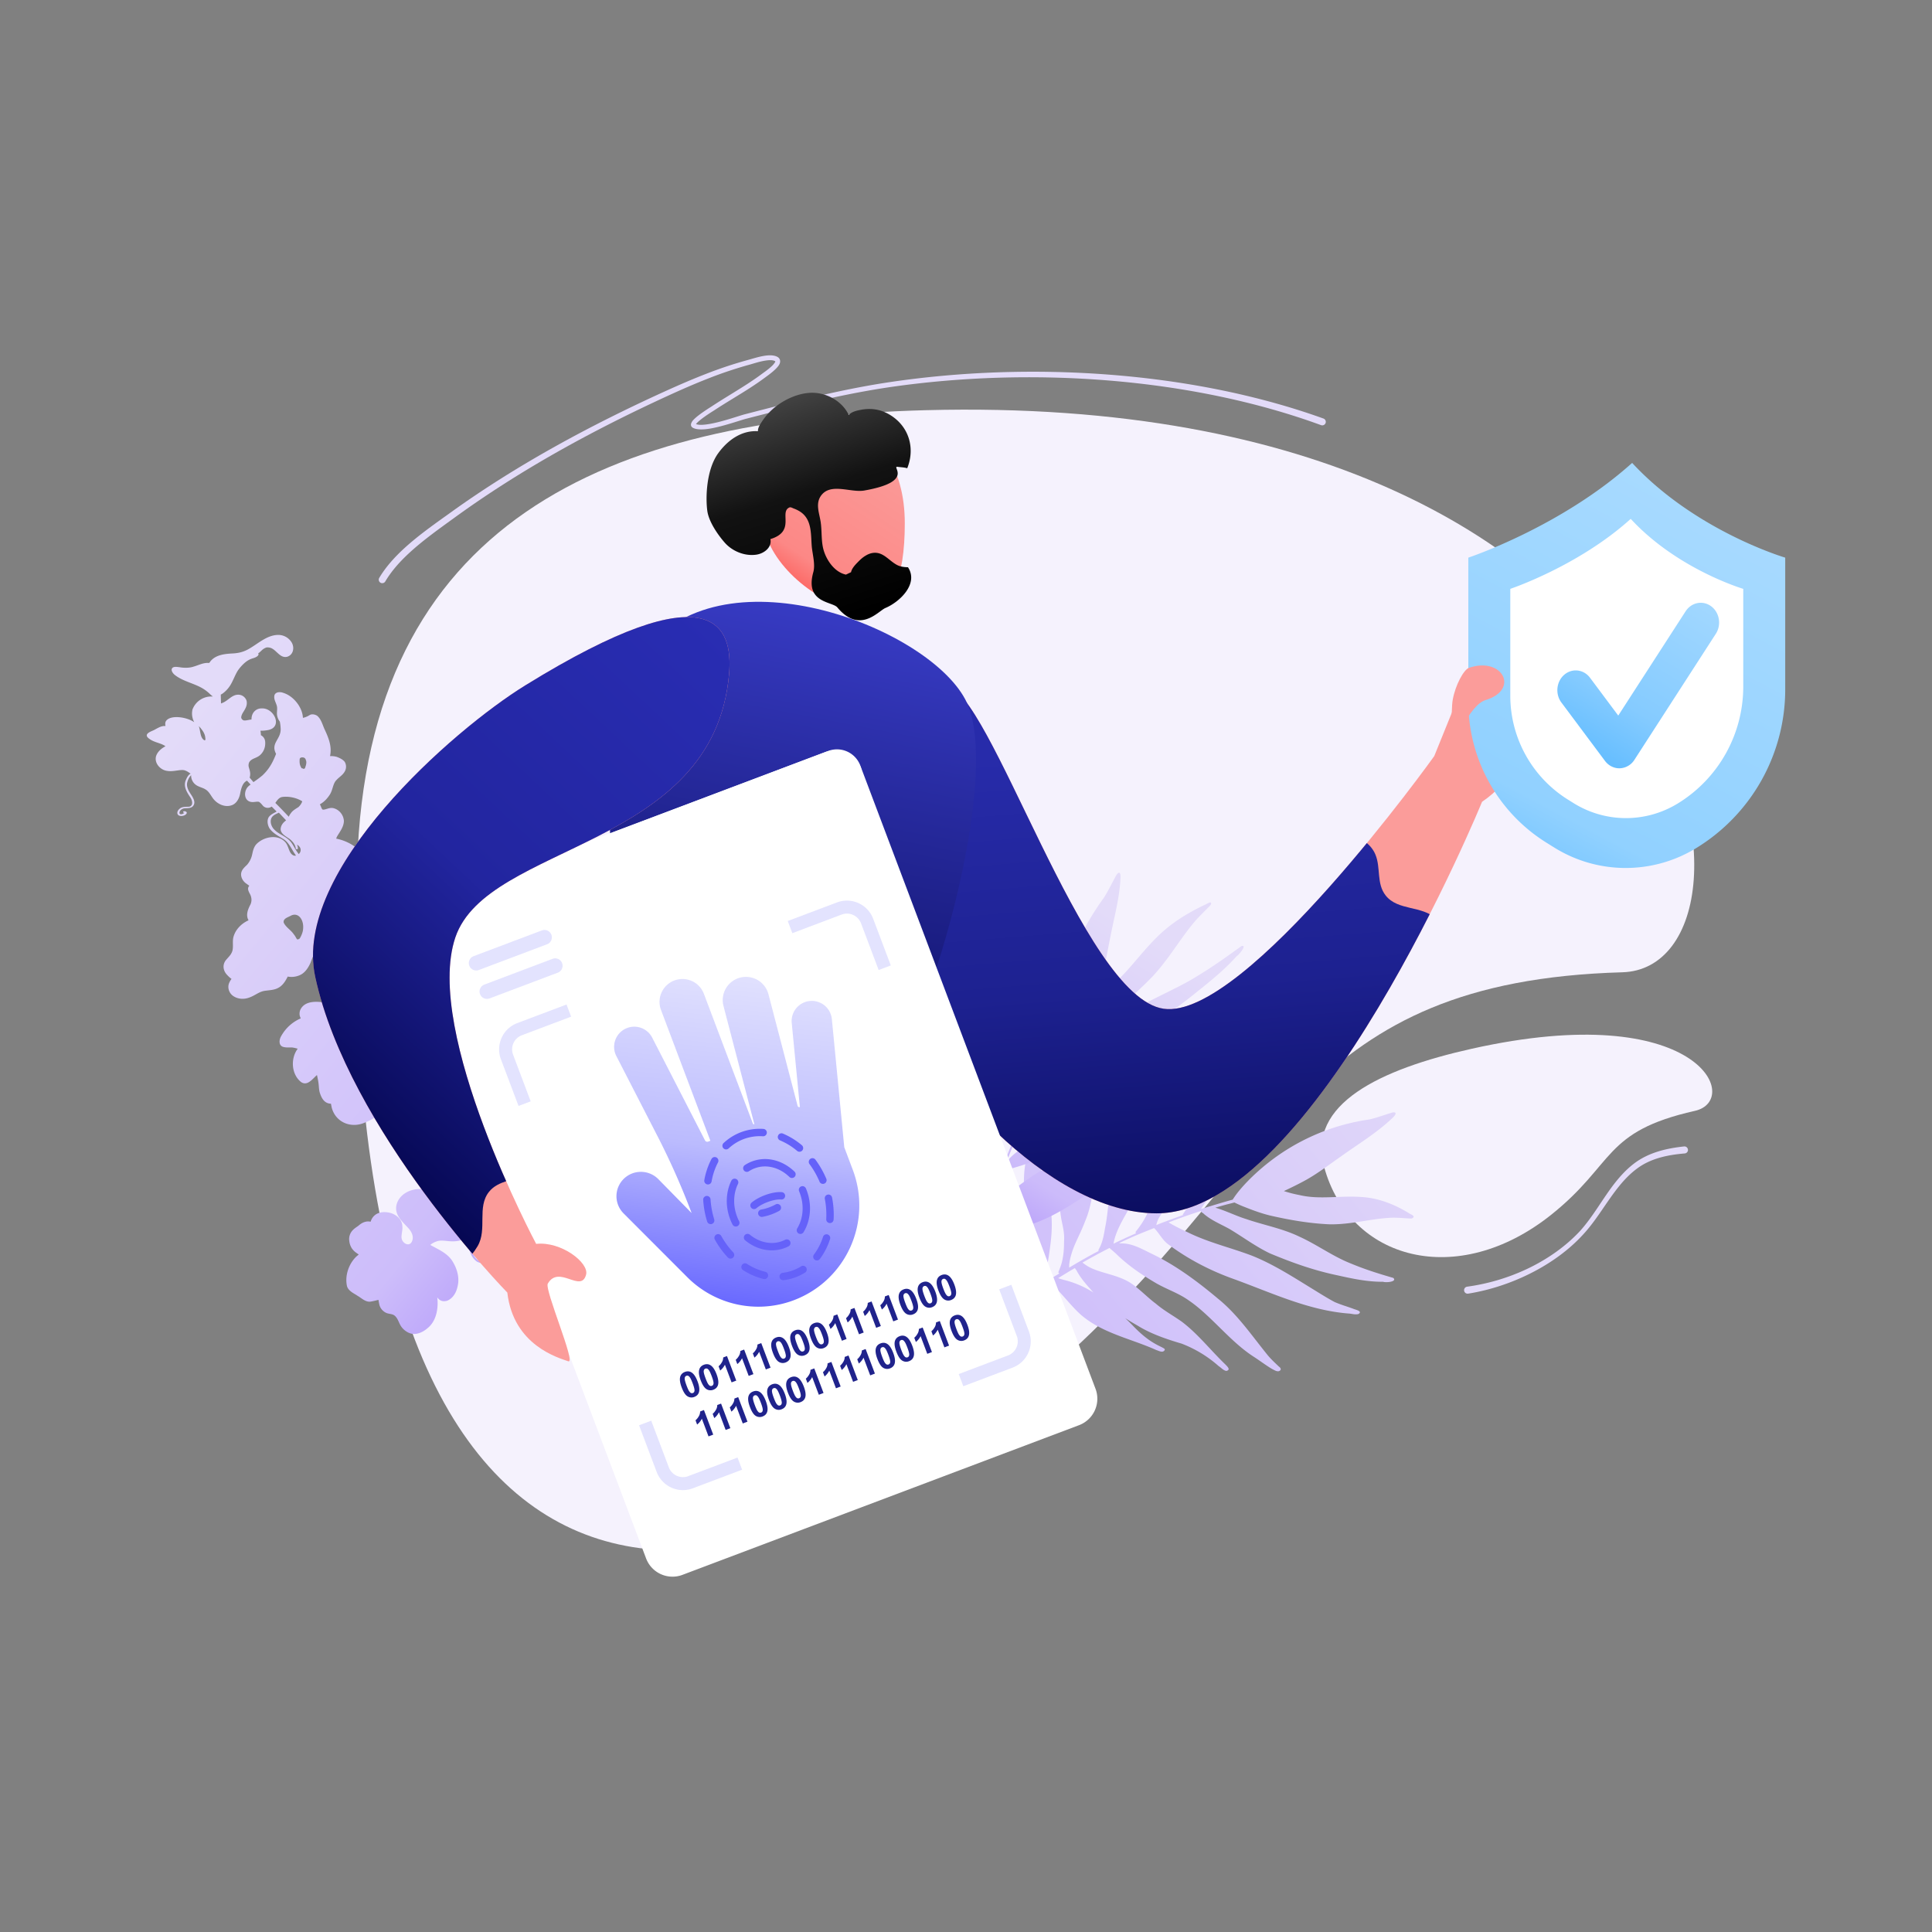 <svg xmlns="http://www.w3.org/2000/svg" xmlns:xlink="http://www.w3.org/1999/xlink" width="4000" height="4000"><rect width="100%" height="100%" fill="#808080" stroke="none"/><defs><linearGradient id="a" x1="-2393.127" x2="-2373.784" y1="8422.149" y2="8421.186" gradientTransform="matrix(-79.122 79.421 72.381 79.334 -795988.652 -476019.442)" gradientUnits="userSpaceOnUse"><stop offset="0" stop-color="#e3dbf9"/><stop offset=".54" stop-color="#ccbbfa"/><stop offset="1" stop-color="#7848fc"/></linearGradient><linearGradient id="b" x1="-2465.274" x2="-2445.932" y1="8439.742" y2="8439.742" gradientTransform="matrix(-27.697 44.927 44.928 27.697 -445094.072 -121065.468)" xlink:href="#a"/><linearGradient id="c" x1="-2346.001" x2="-2326.658" y1="8492.088" y2="8492.088" gradientTransform="scale(97.502 -97.502) rotate(-39.395 -13055.804 957.564)" gradientUnits="userSpaceOnUse"><stop offset="0" stop-color="#e3dbf9"/><stop offset=".56" stop-color="#cdbdfa"/><stop offset="1" stop-color="#7848fc"/></linearGradient><linearGradient id="e" x1="-2426.752" x2="-2407.409" y1="8510.352" y2="8510.352" gradientTransform="scale(58.288 -58.288) rotate(-85.304 -5827.453 2903.788)" gradientUnits="userSpaceOnUse"><stop offset="0" stop-color="#272baa"/><stop offset=".45" stop-color="#1d2190"/><stop offset="1" stop-color="#050751"/></linearGradient><linearGradient id="f" x1="-2436.362" x2="-2417.019" y1="8465.085" y2="8465.085" gradientTransform="scale(-65.887 65.887) rotate(78.98 3894.718 5703.26)" gradientUnits="userSpaceOnUse"><stop offset="0" stop-color="#3e42d3"/><stop offset="1" stop-color="#050751"/></linearGradient><linearGradient id="g" x1="-2476.029" x2="-2456.686" y1="8501.069" y2="8501.069" gradientTransform="scale(-41.292 41.292) rotate(83.964 3439.842 5629.596)" gradientUnits="userSpaceOnUse"><stop offset="0" stop-color="#e3e3fe"/><stop offset=".47" stop-color="#bbbbfe"/><stop offset="1" stop-color="#4f4fff"/></linearGradient><linearGradient id="i" x1="-2431.932" x2="-2412.589" y1="8398.342" y2="8398.342" gradientTransform="matrix(-46.549 49.469 49.47 46.548 -527246.389 -269401.807)" gradientUnits="userSpaceOnUse"><stop offset="0" stop-color="#292db3"/><stop offset=".56" stop-color="#22259f"/><stop offset="1" stop-color="#050751"/></linearGradient><linearGradient id="j" x1="-2453.45" x2="-2434.108" y1="8452.428" y2="8452.428" gradientTransform="matrix(-31.764 59.668 59.668 31.763 -578708.53 -121115.346)" gradientUnits="userSpaceOnUse"><stop offset="0" stop-color="#aadbff"/><stop offset=".6" stop-color="#91d1ff"/><stop offset=".81" stop-color="#5ab9ff"/><stop offset="1" stop-color="#22a1ff"/></linearGradient><linearGradient id="k" x1="-2550.974" x2="-2531.632" y1="8460.424" y2="8460.424" gradientTransform="scale(-38.062 38.062) rotate(58.698 6174.482 6431.36)" gradientUnits="userSpaceOnUse"><stop offset="0" stop-color="#aadbff"/><stop offset=".47" stop-color="#85cbff"/><stop offset="1" stop-color="#22a1ff"/></linearGradient><linearGradient id="l" x1="-2663.023" x2="-2643.68" y1="8448.501" y2="8448.45" gradientTransform="matrix(-12.975 19.6 -19.657 -12.937 133360.023 162413.645)" gradientUnits="userSpaceOnUse"><stop offset="0" stop-color="#fb9c9a"/><stop offset=".64" stop-color="#fc8886"/><stop offset=".84" stop-color="#fd5450"/><stop offset="1" stop-color="#ff1712"/></linearGradient><linearGradient id="m" x1="-2132.704" x2="-2113.362" y1="8212.066" y2="8212.066" gradientTransform="scale(-26.471 26.471) rotate(-72.464 -6670.57 2720.293)" gradientUnits="userSpaceOnUse"><stop offset="0"/><stop offset=".53" stop-color="#121212"/><stop offset="1" stop-color="#4d4d4d"/></linearGradient><clipPath id="d"><path fill="none" d="M1845.827 2039.923c73.036 182.393 323.731 472.182 548.961 472.143 325.341.018 673.609-851.974 673.609-851.974 131.5-89.543 51-213.873-8.418-318.117l-90.52 223.442s-391.625 547.728-560.42 523.056c-168.811-24.625-358.548-662.8-452.413-670.9s-183.816 439.912-110.799 622.35Z"/></clipPath><clipPath id="h"><path fill="none" d="M1087.476 1419.047c-150.108 92.7-482.711 383.794-434.78 603.842 69.284 317.9 397.663 653.228 397.663 653.228 12.6 109.953 106.52 135.216 126.224 142.288 17.021 6.089-49.622-148.42-42.434-160.8 23.142-39.776 68.7 20.417 79.259-18.476 6.69-24.553-51.536-69.548-103.311-63.808 0 0-233.914-437.865-167.377-634.463 66.588-196.6 534.66-181.887 566.75-545.116 8.577-97.071-29.841-218.862-421.994 23.305Z"/></clipPath></defs><path fill="#f5f2fd" fill-rule="evenodd" d="M1917.611 849.232c1627.57-42.569 1782.954 1154.061 1441.255 1163.784-660.329 18.785-703.78 381.539-1138.928 783.273-702.833 648.914-1529.9 685.959-1480.556-1005.7 20.742-709.984 517.827-924.089 1178.229-941.357Z"/><path fill="#f5f2fd" fill-rule="evenodd" d="M3047.127 2171.314c470.291-105.018 560.781 106.376 462.076 128.569-190.747 42.887-164.758 109.172-297.674 215.2-193.979 154.744-417.778 94.155-470.281-99.826-34.968-129.238 115.052-201.331 305.879-243.943Z"/><path fill="url(#a)" d="M2884.767 2645.807c-31.066-8.987-58.906-17.74-87.807-29.8-37.607-14.777-70.687-39.45-107.412-55.98-34.976-16.806-73.156-23.553-109.585-36.159-19.964-6.027-41.519-17.013-63.789-23.544 7.944-2.248 16.225-4.672 24.415-6.834 5.092-1.177 10.276-2.616 15.122-3.877a237.212 237.212 0 0 0 22.256 9.758c16.711 6.665 33.85 12.89 51.378 17.192 40.344 9.26 81.414 16.419 123.225 18.25 44.08.853 85.911-11.709 127.918-13.63 13.942-.466 28.233 1.246 41.32 1.661 2.241-.106 5.119-2.05 4.86-4.49-1.889-3.3-6.5-4.308-9.584-6.55-29.792-18.245-62.476-31.319-97.563-33.468-44-3.471-87.475 5.878-128.959-4.069a253.925 253.925 0 0 1-32.414-8.279c15.474-7.282 31.039-14.827 46.048-23.153 25.3-14.169 48.643-32.247 72.609-48.935 34.828-24.979 71.727-47.183 103.461-76.759 4.679-3.965 16.048-15.313 3.492-14.074-16.225 4.672-32.165 10.911-48.609 14.626a439.108 439.108 0 0 0-255.162 131.24c-9.593 10.2-18.785 20.831-26.436 32.585a8.557 8.557 0 0 0-1.309 2.192c-15.8 4.232-31.192 8.9-46.924 13.739-.583.092-.92.269-1.5.361-5.857 1.794-11.714 3.587-17.326 5.466 4.176-6.49 8.624-13.768 12.137-17.548 10.929-13.264 21.4-19.633 34.092-30.817 30.851-27.824 57.923-62.247 72.8-102.063 13.765-35.8 28.875-66.715 50.646-98.563 10.381-30.794-109 87.186-114.715 92.555-27.028 24.739-44.55 58.646-58.845 92.787-6.76 17.94-12.186 38.4-20.343 53.209-3.554 7.881-9.142 14.47-13.344 21.833a4.2 4.2 0 0 0 .129 1.22c-12.479 4.2-24.895 9.019-37.219 13.571-.337.177-.583.092-.92.269-5.7 2.142-11.4 4.283-16.951 6.772.272-.787.3-1.66.571-2.448a55.062 55.062 0 0 1 4.943-12.69c25.2-40.949 57.3-77.158 84.525-116.816 14.392-20.883 28.72-42.375 38.061-66.181 6.824-17.329 10.152-39.689 17.389-54.231 8.949-16.3 19.685-31.395 30.576-46.141 1.491-2.717 12.186-13.711 14.949-20.1 1.392-10.393-13.022.2-17.13 1.713-37.3 21.772-70.291 51.795-96.806 87-17.645 21.521-34.733 43.821-46.614 69.393-21.8 43.887-30.407 98.219-50.472 139.475a177.9 177.9 0 0 1-21.824 33.593c-1.8 2.022-1.271 3.675.206 4.186-15.876 6.85-31.35 14.132-46.915 21.677 3.964-24.2 18.643-49.1 32.286-72.587 16.08-27.352 30.126-56 43.927-84.724 9.144-20.053 17.642-40.625 22.109-62.3 5.822-33.547 6.577-66.79 14.315-97.91a206.693 206.693 0 0 1 9.926-29.482c1.544-4.462 4.747-8.938 3.648-13.726-1.087-2.434-4.431-1.533-6.3-.122-4.615 4.575-7.624 10.881-11.838 15.888-13.276 16.86-31 41-44.537 61-27.8 42.105-53.128 87.417-64.918 137.414-8.751 37.236-8.668 78.41-16.019 113.191-2.417 14.153-4.679 28.653-11.371 41.619-.181.525-.791 1.49-.7 1.227-.545 1.575-2.256 3.334-1.726 4.987a.917.917 0 0 0 .648.518c-20.8 10.73-41.137 22.5-61.317 34.622.261-3.143-.217-6.541.627-9.776.521-6.285 3.39-16.167 6.05-24.651 7.085-20.472 17.835-38.794 25.866-60.408 17.369-39.838 18.531-83.814 22.465-126.243 3.82-46.877-.005-93.167-.423-139.747a223.941 223.941 0 0 1 1.787-23.482l.272-.787a239.529 239.529 0 0 0 4.12-23.85c.6-3.32-3.341-4.682-5.635-2.831-3.37 1.773-2.919 6.043-3.762 9.278-1.26 6.03-1.937 11.968-2.614 17.9-5.1 23.509-12.994 48.7-20.65 71.618-14.465 37.022-34.346 72.169-43.733 111.242-8.283 32.7-5.838 67.045-.853 99.63 3.218 16.983 7.151 29.513 5.95 47.318-.008 16.75-1.194 31.328-5.115 45.842-1.843 6.122-4.087 11.811-6.422 17.762a2.366 2.366 0 0 0 .349 2.178 2.687 2.687 0 0 0 1.969.682 2189.81 2189.81 0 0 0-42.408 26.176 94.292 94.292 0 0 0 7.846-15.507c9.353-21.45 12.215-44.853 15.232-67.909 3.941-28.907 4.746-58.313-.864-86.7-4.173-23.78-12.364-46.306-17.794-69.64a389.945 389.945 0 0 1-8.925-83.322 36.487 36.487 0 0 1 .469-4.54c.87-4.108 1.649-7.952 2.182-11.882-6.2-5.968-8.9 1.034-10.009 12.994-5.572 28.049-16.006 60.588-18.806 90.184-3.131 43.295 1.848 87.045 11.118 128.753 5 23.774 16.536 45.4 16.927 68.164.252 13.607-3.381 24.105-7.7 38.186-.389 1.923-2.282 4.207-.767 6.2l.492.171a3.749 3.749 0 0 0-.3 1.66c-64.015 41.623-125.3 88.893-179.538 144.479-6.69 7.383-13.716 14.944-20 22.76-1.336 3.065 2.356 4.342 4.714 3.1 8.011-7.221 14.352-16.782 22.208-24.35 61.24-62.275 130.7-114.062 205.292-159.96 23.779 19.691 41.634 46.149 64.557 66.719 44.514 38.622 104.124 49.552 156.3 73.193 5.26 1.526 13.64 6.777 17.414-.146a2.4 2.4 0 0 0-.75-2.611c-3.329-2.327-6.93-3.867-10.44-5.67-20.752-10.12-36.113-23.077-52.845-40.035q-8.8-9.217-17.872-17.647c8.536 5.6 17.5 10.758 26.463 15.917 27.668 17.216 62.063 28.531 90.331 36.844a250.481 250.481 0 0 1 76.773 46.553c5.207 3.271 10 9.338 16.114 9.985 9.693-2.524 1.365-9.52-2.248-13.416-30.215-28.971-56.306-62.688-89.45-87.971-19.235-13.71-37.435-23.241-54.647-38.014-18.651-13.8-34.528-31.64-54.216-44.037-25.324-15.229-55.162-18.208-79.853-29.691-7.111-3.342-12.383-7.224-17.654-11.106 18.559-10.623 36.937-20.721 55.963-30.3l13.327 11.665c24.231 23.961 52.338 43.093 81.418 60.21 22.642 13.419 47.775 21.235 69.2 36.584 46.875 31.8 85.228 85.04 135.083 116.988 12.6 8.182 24.6 17.329 37.382 24.986 5.233 2.4 12.6 8.181 17.672 2.294 2.036-4.291-3.443-6.775-5.606-9.287-7.252-6.918-14.751-13.922-21.148-21.719-32.852-40.464-62.527-84.532-103.08-117.081-42.934-36.018-88.1-69.575-138.528-93.493-18.628-9.091-37.449-20.013-58.737-20.62a52.636 52.636 0 0 1-7.282-.463c17.924-8.785 36.405-16.791 55.287-24.364 5.793-2.4 11.495-4.545 17.288-6.949 10.71 10.466 17.389 25.415 30.056 34.207 42.082 31.315 88.7 55.09 137.594 72.3 76.834 28.059 152.355 63.892 234.979 70.442 6.789.293 13.836 3.025 20.614.962 9.552-6.1-7.355-9.011-11.112-10.9-13.939-5.118-23.811-7.653-38.216-13.813-15.83-8.417-30.959-18.061-46.424-27.528-40.453-24.873-80.788-50.881-124.859-68.483-46.066-17.411-90.867-27.331-134.56-49.21-13.083-6-25.739-12.434-38.123-19.659 22.226-8.473 44.27-16.421 66.87-23.588.75 2.61 5.09 4.406 6.851 6.485 15.762 13.39 35.181 20.991 52.953 30.962 27.849 16.691 54.116 36.361 83.457 50.336 45.768 19.071 90.137 35.013 139.485 45.33 30.964 6.895 62.511 13.7 94.606 13.342 5.322 2.144 29.669.283 21.212-7.934Zm-659.384-20.4c.156.348.4.433.557.781s4.454 6.243 2.939 4.25c7.69 14.416 18.256 26.89 29.005 38.839 1.916 2.426 3.923 4.59 5.931 6.755a202.8 202.8 0 0 0-60.73-26.012c-4.767-1.356-8.55-2.372-12.242-3.65 11.328-7.247 22.811-14.148 34.54-20.963Z"/><path fill="url(#b)" d="M2570.212 1958.784c-30.352 22.157-58.078 41.709-89.1 60.718-39.673 25.13-83.347 42.172-123.668 65.8-39.2 22.044-73.273 51.139-110.419 76.223-19.7 14.129-44.326 27.442-66.151 43.287 4.345-7.637 8.812-15.634 13.407-23.44 2.984-4.782 5.839-9.754 8.572-14.366 8.294-4.494 16.331-9.368 24.24-14.432 17.7-11.125 35.4-22.8 51.95-35.634 37.6-29.819 74.18-61.159 107.315-95.431 34.122-36.6 56.452-77.131 86.914-113.2 10.24-11.895 22.382-23.137 32.633-33.933 1.623-1.926 2.348-5.182.318-6.024-3.916.154-8.178 3.585-12.2 5.2-36.344 17.073-71 38.814-99.264 67.308-36.03 35.4-62.024 75.914-101.011 106.391-8.767 7.581-20.43 16.286-30.844 23.595 6.279-16.137 12.43-32.464 17.571-48.663 8.564-27.364 12.7-54.784 18.364-82.122 7.676-40.045 19.011-80.623 20.88-120.066.574-5.645.678-20.1-7.928-9.034-8.811 15.634-16.228 31.709-25.926 47.112-61.928 85.256-97.2 181.841-95.15 270.928.381 12.469 1.392 24.79 4.417 36.3a5.357 5.357 0 0 0 .653 2.049c-8.817 15.084-17 30.019-25.313 45.314-.374.529-.5.888-.87 1.417-3.1 5.691-6.2 11.381-9.051 16.9-1.708-6.317-3.8-13.2-3.974-17.791-1.67-14.92 1.5-26.465 2.728-41.96 2.516-37.943-2.8-75.579-21.428-105.33-16.453-27.071-28.22-53.155-35.626-85.229-15.265-22.063-17.248 129.234-17.554 136.357-1.931 33.4 10.249 62.8 25.057 89.6 8.352 13.451 19.61 26.876 24.548 40.142 3.225 6.4 3.935 13.943 6.278 20.661.508.211.636.4 1.015.421-6.318 12.29-12.129 24.791-18.068 37.1-.123.359-.374.529-.5.888-2.722 5.711-5.443 11.423-7.785 17.154-.385-.57-1.021-.971-1.406-1.541a32.487 32.487 0 0 1-5.786-9.649c-11.646-38.894-14.485-81.521-23.616-121.56-4.766-21.129-10.04-42.468-20.841-60.628-7.845-13.24-22.126-25.73-27.561-38.108-5.457-14.575-8.649-30.126-11.463-45.657-.909-2.429-1.05-16.168-3.756-21.257-6.756-5.675-9.744 11.006-11.724 15.11-11.965 40.727-14.453 81.419-8.129 118.925 2.776 24.134 6.561 48.139 16.76 69.2 16.432 37.322 50.741 68.105 66.514 102.828a113.721 113.721 0 0 1 8.679 32.875c.15 2.388 1.8 2.66 3.3 1.643-6.909 16.286-13.188 32.423-19.339 48.75-15.179-13.82-22.746-36.931-30.045-58.563-8.348-25.351-19.211-49.556-30.326-73.591-8.129-16.368-17.14-32.417-30.038-45.564-20.8-19.434-45.214-34.487-62.732-54.475a121.3 121.3 0 0 1-14.623-21.113c-2.181-3.23-3.113-7.858-7.548-9.013-2.655-.144-4.518 3.051-4.875 5.228-.066 5.855 2.389 11.114 2.953 16.82 2.591 18.448 7.274 43.783 12.029 63.812 10.537 41.58 25.363 82.476 53.993 114.051 21.345 23.491 52.361 41.281 72.925 62.532 8.8 8.166 17.985 16.352 22.65 27.589.257.38.519 1.31.39 1.12.771 1.14.793 3.338 2.439 3.61a1.35 1.35 0 0 0 .881-.318c-7.734 22.1-14.33 44.261-20.547 66.443-2.164-1.582-5.082-2.655-6.873-4.766-4.329-3.164-9.579-9.856-13.936-15.767-10.009-14.822-15.617-31.785-25.765-47.9-16.755-31.847-48.932-51.9-77.84-73.6-32.339-23.537-70.043-40.407-105.377-60.261a144.14 144.14 0 0 1-16.3-11.684l-.385-.57a145.88 145.88 0 0 0-14.8-13.8c-2.042-1.941-6.058.771-6.409 3.5-1.227 3.595 2.327 5.069 4.117 7.18a119.489 119.489 0 0 0 11.476 9.958c13.8 14.477 26.739 32.021 38.154 48.384 16.844 28.19 28.166 60.109 50.408 84.93 18.288 21.128 45.968 33.977 74.25 43.93 15.212 4.668 27.618 6.8 40.091 15.535 12.585 7.272 22.644 14.59 30.577 24.174a133.96 133.96 0 0 1 8.474 13.091 1.917 1.917 0 0 0 1.9.652 4.317 4.317 0 0 0 2.008-1.356 2117.437 2117.437 0 0 0-12.534 46.921 56.866 56.866 0 0 0-5.7-13.307c-9.022-17.148-24.441-29.7-39.481-42.23-18.739-15.844-40.233-29.274-65.837-36.885-21.047-6.814-44.2-9.716-65.868-15.282a292.928 292.928 0 0 1-69.416-28.657 23.1 23.1 0 0 1-3.058-2.362 98.559 98.559 0 0 0-7.274-6.985c-9.2 2.615-5.984 7.915 2.166 14.031 16.853 16.84 33.39 39.7 53.511 54.891 30.169 21.406 66.841 36.206 105.236 46.523 21.672 6.116 46.69 5.823 64.1 15.37 10.42 5.69 15.553 13.291 22.856 23.024 1.149 1.16 1.429 3.739 4.078 3.332l.5-.338a2.286 2.286 0 0 0 1.021.97c-17.333 71.743-28.346 143.645-27.758 213.246.47 8.813.817 17.986 1.917 26.65 1.289 2.45 5.054-.093 5.912-2.609.657-9.851-1.715-19.316-1.437-29.187-.3-78.373 13.529-159.093 35.681-241.56 32.864-11.4 66.315-14.9 99.191-25.2 62.845-20.581 116.339-65.834 173.744-99.341 5.142-3.749 15.456-8.5 13.118-14.668a2.177 2.177 0 0 0-2.533-.5c-4.278 1.783-8.171 4.135-12.193 6.3-23.37 13.015-44.778 20.278-70.235 26.955q-13.612 3.382-26.841 7.334c10.693-4.73 21.38-10.01 32.066-15.29 33.958-15.737 68.589-39.676 96.309-59.778a395.168 395.168 0 0 1 93.31-44.2c6.414-2.948 14.614-4.335 19.745-9.183 5.466-9.224-6.119-5.275-11.792-3.934-44.729 12.774-89.894 20.031-134.075 36.863-24.916 10.185-45.905 21.315-70.085 29.342-24.542 9.656-50.011 15.234-74.285 26.369-30.683 14.633-55.586 38.366-82.973 54.093a158.9 158.9 0 0 1-21.758 9.99c6.111-20.174 12.478-39.968 19.727-60.08l18.892-6.117c36.418-9.929 72.149-25.2 107.1-42.168 27.286-13.169 52.251-30.857 80.062-42.167 59.509-25.521 128.665-34.593 190.55-62.548 15.724-7.021 31.71-13.113 47.176-20.514 5.779-3.348 15.724-7.021 15.149-13.826-1.68-3.569-7.709-.051-11.24.673-10.709 3.082-21.67 6.333-32.391 8.316-55.372 10-111.04 15.774-166.311 35.667-59.688 20.385-119.219 43.709-175.5 75.629-20.983 11.68-43.489 22.727-60.115 40.318a81.664 81.664 0 0 1-5.878 5.906c7.009-18.843 15.028-37.815 23.677-56.936 2.593-5.9 5.314-11.613 7.907-17.514 16-4.443 32.314-3.56 48.545-10.37 55.5-21.71 108.788-50.5 158.863-84.036 79.453-52.27 163.754-100.066 231.436-166.52 5.376-5.567 12.783-10.292 16.38-16.871 2.671-10.657-12.36 2.26-16.633 4.591-14.435 9.471-23.838 16.652-39.411 26.061-18.351 9.625-37.092 18.13-55.956 26.995-49.424 23.138-99.613 45.685-146.32 75.012-48.079 31.083-89.564 64.354-139.2 91.509-14.446 8.371-28.9 16.194-43.734 23.446 10.511-22.316 21.28-44.251 33.058-66.315 2.533.5 7.179-2.358 10.079-2.933 22.038-7.411 42.5-20.4 63.5-30.981 33.7-16.117 68.439-29.614 101.23-48.161 49.1-30.112 94.786-60.41 140.025-97.322 28.7-22.978 57.777-46.486 81.888-73.557 5.666-3.536 22.76-24.763 10.159-21.234Zm-516.175 544.169c.379.02.63-.149 1.01-.128s8.077-1.028 5.427-.622c16.679-.2 34.082-3.647 51.228-7.479 3.28-.555 6.431-1.3 9.583-2.044a329.83 329.83 0 0 0-65.682 39.65c-4.641 3.41-8.277 6.143-12.042 8.685 3.155-12.644 6.69-25.269 10.476-38.062Z"/><path fill="url(#c)" d="M718.421 2662.852c-4.827-21.7 3.743-46.609 19.613-61.561l4.715-3.964c-3.85-2.666-8.279-5.381-11.451-9.154-5.865-6.338-8.321-15-8.463-23.47a26.887 26.887 0 0 1 6.711-16.91c3.558-4.065 8.488-7.137 12.84-10.258 6.966-6.393 16.047-10.271 24.892-8.049 4.41-13.9 16.207-22.209 35.782-19.349 15.26 2.195 30.3 13.7 30.053 30 .67 9.094-3.7 19.21-.833 26.455 3.3 9.031 15.945 14.5 20.683 3.54 3.959-8.7.4-18.04-6.212-25.9-13.265-15.141-31.889-29-25.256-51.743 10.943-35.492 70.179-42.9 86.37-7.683a19.993 19.993 0 0 1 1.65 4.515c.315-.264.315-.264.893-.214a30.873 30.873 0 0 1 1.066-8.944c2.073-7.109 5.517-13.224 6.068-19.59.815-6.051-1.149-10.3-4.849-14.7-6.972-7.016-19.467-14.22-21.623-26.358-1.021-5.044.109-11.36 4.411-13.9 3.986-2.278 10.931-1.677 11.9 3.946.329 2.943-1.922 5.372-4.337 6.329-1.208.478-3.472-.3-3.322-2.037.365-.842 1.572-1.321 1.886-1.585l.629-.529c1.773-3.636-.971-5.623-4.379-3.294-5.13 5.386-2.3 16.417 4.412 23.12 3.7 4.4 10.659 8.21 14.837 13.819 3.122 4.351 5.565 9.81 4.8 15.282-.65 7.524-5.767 16.118-6.582 22.169a26.579 26.579 0 0 1-.716 4.893 42.181 42.181 0 0 1 9.246-2.406c14.353-.8 29.427 6.92 36.476 19.774a66.008 66.008 0 0 1 8.085 21.106c7.359-.821 15.711-3.014 23.448-1.469.579.05 1.422.414 2 .464-1.007-1.836-1.75-3.358-2.757-5.194-20.713-46.977-31.766-97.783-53.371-144.546-2.179-5.144-4.672-10.024-7.114-15.483-.629.529-1.572 1.322-1.622 1.9-5.131 5.386-10.1 12.244-17.342 15.115a22.784 22.784 0 0 1-22.1-3.954c-3.8-3.244-6.079-7.231-9.251-11-4.229-5.03-10.294-9.053-16.145-12.183-8.694-3.959-18.91-7.175-24-15.778-3.864-5.873-5.892-12.754-7.077-19.27-17.962 5.442-37.624 6.947-53.026-3.714-1.207.478-2.729 1.221-2.779 1.8a130.323 130.323 0 0 1-22.88 11.71c-28.451 12.113-60.221-1.422-67.768-32.1-.379-2.364-1.022-5.044-1.4-7.408-13.674-.309-19.717-11.327-23.559-24.194-1.714-7.145-1.377-14.4-2.776-21.813-.542-3.836-1.614-8.3-2.635-13.346-9.117 7.665-19.514 23.381-32.752 14.656-20.473-16.056-22.3-48.863-7.135-69.123a74.85 74.85 0 0 0-9.423-2.273c-2.844-.83-13.146.319-18.569-1.025-12.366-1.944-10.9-15.519-5.834-23.534a84.416 84.416 0 0 1 37.714-34.924c.893-.214 1.522-.743 2.415-.957-.743-1.522-1.436-3.622-1.915-4.83a21.033 21.033 0 0 1 1.153-13.31c10.633-21.817 42-17.062 64-11.951a41.025 41.025 0 0 1 9.321-33.592c12.826-13.465 33.968-25.337 51.785-15.632 7.4-4.607 16.7-4.385 24.92-1.633a61.085 61.085 0 0 1 17.867 9.126c1.108.679 1.9 1.622 3.008 2.3-4.471-12.339-8.363-24.628-13.148-36.7a4.663 4.663 0 0 1-3.058-1.722c-4.507-8.552-9.879-10.475-17.68-14.648-14.017-6.461-25.176-8.884-41.079-13.759-15.639-4.56-30.913-9.963-46.137-15.945-6.124 6.758-12.94 11.415-18.964 17.015-5.13 5.386-6.939 12.809-9.9 20.132-4.689 10.38-11.427 20.874-22.03 25.495a42.286 42.286 0 0 1-24.178 3.155c-.578-.05-.843-.364-1.157-.1a3.113 3.113 0 0 1-.729 1.686c-4.588 9.223-10.912 18.3-20.308 22.438-8.238 4.243-21.648 4.248-28.478 5.7-11.3 2.52-18.627 9.757-30.337 13.7-10.239 3.778-22.441 3.3-31.828-2.755-8.594-5.116-13.165-16.3-10-25.935a33.867 33.867 0 0 1 5.531-10.016 63.434 63.434 0 0 1-9.187-8.375c-8.293-8.588-10.135-20.991-2.289-30.807 3.244-3.8 9.318-9.979 10.776-13.351 6.06-9.387 2.117-21.1 4.277-32.571 3.767-16.582 16.543-29.468 31.712-36.318-6.358-10.753-1.2-23.134 4.012-32.885 2.916-6.744 2.624-13.474-.562-20.455-3.764-7.03-6.785-12.539-1.919-18.24-2.215-1.357-4.115-2.979-6.594-4.652-7.7-5.33-12.9-15.983-9.206-24.992 2.237-5.637 6.953-9.6 11.09-13.616a47.593 47.593 0 0 0 10.119-19.238c1.809-7.423 2.825-15.789 8.684-22.861 14.813-16.209 45.97-22.549 61.25-3.736 7.086 9.067 6.677 23.9 17.786 26.9a7.35 7.35 0 0 0 3.522-.278c-8.886-11.846-13.735-26.55-25.915-34.018-9.123-5.745-21.718-11.791-28.968-22.33-3.814-6.452-5.642-15.647-1.833-22.605 3.394-5.537 9.746-8.194 15.569-11.479l.943-.793a1981.965 1981.965 0 0 0-10.193-10.211l-.315.264a13.542 13.542 0 0 1-18.418-2.76c-2.643-3.144-3.965-4.716-6.708-6.7a3.489 3.489 0 0 0-2.264-.779c-4.051-.351-7.359.82-12.3.684-14.832-.409-18.159-15.856-12.214-27.293 2.087-3.9 5.231-6.544 8.639-8.872-2.379-2.83-5.072-5.395-7.45-8.225-.629.529-1.837 1.007-2.465 1.536-7.446 5.186-9.819 15.766-11.878 26.083-2.009 9.737-7.59 20.332-17.778 23.531-13.811 4.635-28.935-2.5-37.607-13.458-5.765-7.5-9.114-15.948-17.494-20.171-2.743-1.986-11.852-4.524-16.282-7.239a23.791 23.791 0 0 1-10.836-12.89 22.349 22.349 0 0 1-1.3-8.567l-.629.529a33.431 33.431 0 0 0-7.818 16.231c-.865 6.63 2.056 13.3 4.863 17.912 4.821 8.288 14.915 19.656 7.7 28.943-3.923 4.907-10.289 4.356-15.862 4.749-.314.264 0 0 .579.05-6.68-.287-12.289 3.892-13 8.786-.665 4.315 4.858 4.5 8.895 1.644l1.257-1.057c.843.364-1.736-.15-2-.465-1.636-1.308.25-2.893 1.986-2.743 2.63-.064 6.266 1.708 4.544 4.766-2.037 3.322-6.238 4.707-9.76 4.985-11.146.785-12.03-9.2-4.221-15.232 5.974-5.022 16.026-3.277 20.177-4.084 8.088-2.507 5.781-12.909 1.653-19.1-6.986-10.224-14.929-22.864-9.462-35.509 2.187-5.058 4.738-10.959 9.933-13.716a1.515 1.515 0 0 0-1.107-.679c-3.851-2.665-5.487-3.973-9.438-5.481-8.694-3.959-23.862 2.891-37.651.531-14.153-1.516-27.2-15.764-23.323-30.3 2.852-9.373 11.027-16.245 19.579-20.752-10.708-7.632-25.012-7.412-36.363-17.723-8.029-8.275 6.36-12.86 12.134-15.567 4.565-2.228 14.161-8.685 21.734-8.613.893-.214 1.736.15 2.629-.064l-.264-.314c-.593-3.258-.821-7.359 1.48-10.366 9.568-12.873 43.247-7.918 58.334 3.008l-.264-.314a37.7 37.7 0 0 1-3.583-25.964 41.455 41.455 0 0 1 41.691-27l.579.05a103.309 103.309 0 0 1-8.394-7.431 84.633 84.633 0 0 0-14.823-10.611c-18.081-10.019-39.607-13.923-55.966-27-3.8-3.244-9.037-10.11-4.27-14.653 4.036-2.858 9.459-1.514 14.089-1.113 9.473 1.694 20.833 1.8 29.549-1.232 10.453-2.885 20.577-8.714 31.837-7.447a12.7 12.7 0 0 0 2.93-3.537c11.4-13.88 30.487-15.435 47.469-16.3 11.724-.734 21.284-3.4 30.465-8.44 19.885-10.814 38.42-29.616 62.347-29.877a32.641 32.641 0 0 1 27.04 14.292c7.25 10.539 5 26.378-7.913 30.8-15.547 4.484-23.153-15.414-36-18.566-1.421-.415-5.736-1.08-7.837-.387a25.986 25.986 0 0 0-7.659 4.293c-3.144 2.643-5.76 5.915-9.118 7.664.793.944 1.272 2.151-.086 4.366-4.552 5.436-12.439 5.628-18.263 8.914-7.294 3.449-15.883 11.743-22.157 20.237-5.595 7.386-10.219 20.4-15.386 29.568a61.24 61.24 0 0 1-17.164 19.8 20.613 20.613 0 0 1-4.3 2.543c.028 6.416.37 12.567.448 18.4.314-.264.893-.214 1.207-.478a34.283 34.283 0 0 0 7.609-3.715c7.4-4.606 13.834-11.629 22.45-13.507 5.044-1.02 10.517-.255 14.632 2.724 3.85 2.666 7.236 7.331 7.414 12.011 1.035 8.252-3.982 15.689-8.369 22.6-2.087 3.9-3.595 7.851-2.952 10.53a8.807 8.807 0 0 0 4.543 4.766c3.422.88 7.309-.242 12.931-1.213a12.5 12.5 0 0 1 3.523-.278l.2-2.314c.473-12.2 9.426-21.34 21.629-20.866 25.449-1 44.083 39.671 11.554 45.018-4.73.757-10.038 1.464-14.668 1.063a88.029 88.029 0 0 1 .935 9.409 16.125 16.125 0 0 1 4.643 3.608c4.279 4.452 4.621 10.6 4.12 16.39a32.137 32.137 0 0 1-10.9 21.5c-7.231 6.079-15.7 6.22-20.928 12.764-2.25 2.429-2.965 7.323-2.373 10.581 1.071 4.465 2.985 9.3 3.163 13.974a23.48 23.48 0 0 1-1.066 8.945l7.93 9.432.943-.793a210.793 210.793 0 0 0 17.455-13.065c11.1-10.408 18.157-21.167 24.3-34.919 1.458-3.372 2.916-6.744 4.06-9.851-12.036-22.614 10.756-29.97 9.5-52.525a98.42 98.42 0 0 0-1.692-14.139 29.658 29.658 0 0 1-5.956-15.382c-.292-6.731 1.416-13-.712-18.719-1.814-5.987-5.414-11.546-4.863-17.912.223-9.309 11.1-10.408 18.162-7.756 13.638 4.095 24.725 14.092 32.19 25.524 4.871 7.71 8.221 16.162 8.891 25.257-.05.579.214.893-.1 1.157a37.68 37.68 0 0 0 9.61-3.249c.578.05 5.873-3.865 8.5-3.929a18 18 0 0 1 11.424 2.738c8.444 6.853 10.964 18.148 15.371 27.858 7.378 15.8 14.656 32.752 12.21 50.906-.15 1.736-.565 3.158-.715 4.894a42.9 42.9 0 0 1 13.574 1.466c6.216 2.287 12.381 5.153 16.61 10.183a19.709 19.709 0 0 1 .661 19.3c-4.537 8.645-11.832 12.094-17.642 18.588-7.645 7.5-7.325 20.646-14.014 30.562-4.7 7.172-10.511 13.666-17.906 18.273-.629.528-1.837 1.007-2.465 1.535.528.629.742 1.522 1.271 2.151 1.436 3.623 3.085 8.138 4.507 8.553 4.844 1.293 12.918-4.421 20.97-3.141 12.631 2.259 22.41 13.892 23.044 26.773-.109 11.36-7.69 21.49-12.442 29.241a30.76 30.76 0 0 0-3.545 7.272c16.9 3.5 32.6 10.693 45.586 22.311 8.079 7.7 17.166 17.227 17.586 29.216-.788 12.467-14.171 18.888-20.28 28.854-2.716 4.429-3.681 12.216-2.132 17.889a119.621 119.621 0 0 0 10.97 31.558c5.678 11.861 13.093 23.871 12.205 37.5a32.844 32.844 0 0 1-3.731 12.8c-.365.843-1.044 1.95-1.408 2.793 6.635 14.276 13.006 28.237 19.012 43.041 10.1 24.778 18.727 49.72 27.618 74.977a5.68 5.68 0 0 0 2.051-.114c18.4-.448 42.865 13.33 37.539 34.441a43.88 43.88 0 0 1-6.032 15.8c-.314.264-.679 1.107-.993 1.371a59.145 59.145 0 0 1 12.408 11.569c8.258 12.375 9.648 29.986 2.395 43.06a65.6 65.6 0 0 1-5.281 7.122l-1.257 1.057c3.563 9.345 7.127 18.691 11 27.772 16.24-2.384 20.811 8.8 30.212 18.065 4.543 4.766 9.651 6.374 13.324 4.36 5.194-2.757 5.745-9.123 3.731-12.8-4.757-5.659-15.388-7.454-23.239-11.049-6.48-2.6-12.76-7.517-15.681-14.183a40.879 40.879 0 0 1-1.1-24.292c2.059-10.316 14.73-35.455 27.675-33.46a25.838 25.838 0 0 1 7.2-12.5c11.418-10.672 30.122-14.592 43.989-6.395 3.9 2.086 7.751 4.752 10.079 8.16a34.779 34.779 0 0 1 4.585 14.389 4.1 4.1 0 0 1 .064 2.629 37.07 37.07 0 0 1 5.523.187c8.316 1.594 19.439 7.8 25.39 9.777 7.108 2.073 14.9 3.038 20.911 7.64 14.723 11.769 15.7 30.8 7.038 46.668-1.408 2.794-3.08 5.272-4.438 7.487 9.8 4.638 19.289 9.54 29.09 14.179 18.925 10.383 28.5 24.33 20.635 41.14 15.931 11.29 27.123 33.539 16.79 51.885-10.083 15.452-30.888 20.064-41.828 31.944-4.816 5.122-9.368 10.558-15.455 13.53a31.9 31.9 0 0 1-15.925 2.119c-.629.529-1.308 1.636-1.937 2.165-5.973 5.022-14.389 4.585-21.5 2.512-10.845-2.688-18.309-14.12-26.953-18.658-2.529-1.093-6.366-.551-8.831.985-4.88 2.493-9.546 5.879-14.9 7.164 6.685 13.7 13.32 27.972 19.377 42.2 21.341 46.449 31.815 97.2 53.157 143.653 6.8 15.747 16.693 29.43 27.643 44.37.665-4.315 1.909-8.58 4.839-12.116 5.859-7.072 13.254-11.679 17.113-19.216 5.531-10.016 4.583-22.633 11.8-31.919 12.447-15.831 37.5-12.2 50.647.885 7.336 6.174 9.578 13.947 10.035 22.149 13.947-9.579 28.423-18.529 45.191-20.284 14.139-1.692 32.042 3.648 37.835 17.559 2.206 11.56-5.955 21.639-10.593 31.441-3.444 6.115-5.152 12.38-6.6 18.96l.579.05c12.153 1.052 24.62 1.84 36.923 1.156 12.252-.106 26.227-3.269 37.615 3.255 7.8 4.174 11.944 13.569 8.034 21.685-8.6 18.495-33.339 24.808-52.322 25.2-20.4-.017-36.394-.526-52.478 13.532-5.08 4.808-12.926 14.623-19.578 20.752-7.96 7.765-16.763 15.165-27.1 20.1a9.669 9.669 0 0 0-3.044 1.486c14.751 18.184 29.452 36.947 42.945 56.189 1.8 2.779 4.179 5.609 5.665 8.652.428 1.787-1.722 3.058-3.509 3.486-5.308.707-7.172-4.7-9.5-8.11-6.457-9.6-13.807-18.977-20.893-28.044-23.587-30.61-48.482-59.584-71.754-90.458-20.051-27.68-42.517-54.4-59.788-83.884-4.037 2.858-8.553 4.507-12.325 7.679-5.609 4.179-12.876 14.044-13 22.2-1.631 12.1 1.633 24.92 6.668 34.1 5.086 8.6 11.1 13.2 19.881 12.8 1.737.151 5.774-2.707 4.5-4.857-1.321-1.572-2.164-1.937-4.794-1.873-1.471.165-2.743-1.986-1.221-2.729s2.944-.328 4.415-.492c6.58 1.444 9.237 7.8 2.521 11.3-5.823 3.286-13.51 1.163-19.1-1.653-11.816-8.31-16.929-23.329-17.777-37.1a36.739 36.739 0 0 1 14.893-33.984c3.723-2.593 7.395-4.607 11.382-6.886-7.737-1.544-16.139 1.227-25.813 1.847-2.05.114-4.051-.35-6.1-.236l.528.628c1.057 1.258 4.393 6.5 4.986 9.761 4.913 17.332-14.835 23.2-28.295 23.786-14.089 1.113-27.049-4.09-38.545.745a36.216 36.216 0 0 0-11.961 6.836c4.165 2.4 8.645 4.538 12.81 6.939 13.387 6.989 26.675 15.136 34.253 28.618 9.165 15.369 13.977 33.859 9.267 51.234-2.474 11.738-9.362 23.968-21.437 28.753-9.56 2.671-15.989-.509-20.383-7.011 2.563 20.919-1.327 45.653-16.3 60.39-10.839 10.722-27.68 20.05-42.8 12.911a37.841 37.841 0 0 1-16.787-14.863c-4.558-7.974-5.957-15.382-12.765-20.927-4.958-3.345-9.952-2.9-15.9-4.875a25.668 25.668 0 0 1-15.165-16.763c-.857-3.572-1.449-6.83-1.992-10.667-4.466 1.071-9.245 2.407-14.868 3.378-11.3 2.52-19.8-6.962-28.976-12.128-5.488-3.977-18.447-9.18-21.332-19.633Zm-100.5-718.242.629-.529c1.471-.164 2.465-1.535 3.193-3.221a47.917 47.917 0 0 0 5.257-13.538c1.644-8.895.759-18.883-4.426-26.328s-13.188-9.3-21.161-4.747c-5.509 3.022-15.648 5.642-14.034 13.944 4.407 9.71 15 15.291 20.666 23.944a34.646 34.646 0 0 1 4.392 6.5c1.535 2.465 2.442 5.465 5.486 3.975Zm-15.59-261.088c3.394-5.536 12.261-10.307 15.669-12.636 3.823-3.75 6.488-7.6 7.732-11.866-12.709-8.1-29.969-10.756-41.794-8.864-6.516 1.185-10.225 6.985-13.883 12.207 9.4 9.268 18.752 19.114 27.838 28.646a27.892 27.892 0 0 1 4.44-7.487Zm-35.688 4.782c-9.91 6.722-6.9 22.433 2.6 30.543 7.765 7.96 22.511 12.735 31.283 22.531 5.6 6.023 8.471 13.268 13.128 20.084 1.008 1.837 3.386 4.666 4.658 6.817a10.559 10.559 0 0 0 1.352-15.625 13.72 13.72 0 0 0-4.907-3.923 14.417 14.417 0 0 1 1.814 5.987 4.1 4.1 0 0 1 .063 2.629c-.993 1.372-4.465 1.072-4.315-.664-.442-4.995-3.413-11.082-8.271-15.584-5.764-7.495-25.4-12.984-22.73-27.037 1.08-5.737 4.374-10.116 8.461-13.552l2.515-2.114c-5.072-5.395-10.144-10.79-14.951-15.87-3.352 1.75-7.553 3.135-10.698 5.774ZM411.55 1503.179c3.778 10.238 2.576 24.127 11.17 29.244 2.529 1.093 2.994-.907 2.237-5.637-.392-5.573-3.628-11.975-7.857-17.005-1.535-2.465-3.7-4.401-5.55-6.602Zm216.211 65.064c-2.579-.514-6.994-.022-7.295 3.45-.451 5.208-.323 10.467 1.906 15.032 1.007 1.836 1.649 4.516 4.014 4.137l.315-.264c.214.893 1.636 1.308 2.528 1.094 2.051-.114 2.516-2.115 2.93-3.536 1.558-4.53 3.217-10.216.988-14.782a6.255 6.255 0 0 0-5.386-5.131Zm87.01 554.119c2.292 7.195 9.907 16.891 16.851 17.492 7.988-1.35 3.353-15.16-1.883-22.027-3.336-5.244-11.037-10.575-16.573-13.969.027 6.415.055 12.831 1.605 18.504Zm120.465 32.873c-6.452 3.815-14.44 5.164-21.7 4.827.47 11.41.361 22.769-4.906 33.1-6.889 12.231-21.679 21.445-32.415 7.4-1.586-1.887-2.857-4.037-4.179-5.609-5.937 1.235-12.038 1-16.554 2.648-10.389 5.514-8.119 19.7 2.89 23.863 7.9 3.016 16.482 4.925 22.611 11.577 3.7 4.4 6.457 9.6 10.472 13.733l1.321 1.572.051-.579c-.343-6.151-5.164-14.439-4.513-21.962 1.981-16.154 17.451-26.475 30.568-33.211 7.3-3.45 12.212-9.729 20.035-12.55 1.787-.428 3.887-1.121 5.673-1.549-3.348-8.456-6.483-16.015-9.354-23.26Zm249.991 483.1a79.208 79.208 0 0 1 6.029 7.81l1.158.1c3.157.565 6.051.816 7.837.387 3.837-.542 9.974-4.092 10.275-7.564.7-8.1-9.465-11.9-17.038-11.97-1.736-.15-7.459 1.979-9.3 2.986-1.208.478-2.151 1.271-3.673 2.014a52.45 52.45 0 0 0 4.712 6.24Z"/><path fill="#e3dbf9" fill-rule="evenodd" d="M1441.061 878.05c1.6-2.478 4.949-5.427 8.733-8.533 11.208-9.123 27.22-18.81 28.748-19.845 24.308-16.031 49.854-30.738 74.381-46.587 10.625-6.908 21.106-14.023 31.222-21.565 3.275-2.491 25.109-17.368 29.84-27.99a12.65 12.65 0 0 0 .946-8 10.615 10.615 0 0 0-5.531-6.707c-5.094-2.774-12.155-3.583-19.869-2.993-14.483 1.1-31.659 6.927-40.466 9.292a855.071 855.071 0 0 0-86.243 28.549c-28.385 10.954-56.186 23.026-83.551 35.412-77.874 35.287-154.584 73.353-228.82 114.707-75.254 41.957-147.96 87.314-216.591 136.674-31.368 22.513-65.939 46.556-95.705 73.636-20.961 19.1-39.52 39.729-52.984 62.342a7.273 7.273 0 1 0 12.518 7.41c12.663-21.521 30.2-41.129 50-59.362 29.185-26.885 63.173-50.772 93.959-73.165 68.049-49.435 140.1-94.924 214.7-137.013 73.726-41.567 150-79.809 227.436-115.328 27.074-12.4 54.658-24.5 82.823-35.482a844.969 844.969 0 0 1 85.152-28.5c7.351-1.988 20.67-6.569 33.188-8.457 7.569-1.149 14.774-1.5 19.577 1.122 1.383.741.292 1.933-.582 3.3a41.568 41.568 0 0 1-7.132 8.031c-7.424 6.851-16.667 13.057-18.632 14.556-9.9 7.429-20.232 14.444-30.64 21.251-24.527 15.918-50 30.669-74.308 46.757-2.038 1.343-26.929 16.558-37.118 27.287a22.362 22.362 0 0 0-4.876 7.159c-1.528 4.241-.437 7.554 3.421 9.731 7.424 4.085 20.524 4.129 35.589 1.594 27.365-4.624 61.644-17.01 74.381-20.3 59.68-15.328 119.358-30.745 179.766-43.8 39.956-8.653 80.275-16.257 121.032-22.149 143.449-20.636 297.741-25.731 450.069-13.276 152.91 12.511 303.855 42.715 439.662 92.421a7.276 7.276 0 1 0 4.948-13.685c-137.116-49.372-289.444-78.975-443.664-90.865-153.2-11.8-308.367-6.136-452.544 15.2-40.9 6.042-81.44 13.829-121.687 22.619-60.407 13.22-120.232 28.73-179.984 44.184-12.59 3.262-46.506 15.573-73.58 20.14-11.355 1.903-21.326 2.688-27.584.228ZM3039.737 2678.328c43.377-6.893 87.772-21.274 128.893-41.914 41.12-20.669 78.965-47.6 108.8-80.225 28.238-30.232 48.69-68.274 75.036-100.639 10.99-13.537 23.071-26.018 37.263-36.47 14.192-10.487 29.985-17.467 46.579-22.226 16.739-4.826 34.352-7.322 51.892-8.785a7.278 7.278 0 0 0-1.383-14.49c-18.413 1.986-36.826 5.109-54.366 10.6-17.831 5.582-34.789 13.58-50 25.312-14.7 11.318-27.147 24.753-38.573 39.206-25.691 32.591-45.7 70.568-73.508 100.938-29.4 31.339-66.447 57.256-106.767 76.608a426.033 426.033 0 0 1-125.982 37.677 7.279 7.279 0 1 0 2.111 14.4Z"/><path fill="#fb9c9a" fill-rule="evenodd" d="M1845.827 2039.923c73.036 182.393 323.731 472.182 548.961 472.143 325.341.018 673.609-851.974 673.609-851.974 131.5-89.543 51-213.873-8.418-318.117l-90.52 223.442s-391.625 547.728-560.42 523.056c-168.811-24.625-358.548-662.8-452.413-670.9s-183.816 439.912-110.799 622.35Z"/><g clip-path="url(#d)"><path fill="url(#e)" fill-rule="evenodd" d="M2796.973 1587.287c-172.124-222.086-275.035-538.7-564.334-637.511-202.983-69.337-385.441 35.567-500.433 203.346-179.038 261.27-236.9 636.164-133.041 936.4 149.125 431.086 654.07 576.718 1051.23 409.173 123.069-51.929 245.412-129.708 313.607-248.207 50.946-88.521 99.053-263.563 9.462-348.213-29.549-27.933-79.33-16.164-104.658-48.369-19.286-24.461-9.826-57.023-21.033-84.337-18.268-44.8-87.481-54.781-129.767-49.4Z"/></g><path fill="url(#f)" fill-rule="evenodd" d="M1816.7 2272.191c104.18-126.689 263-671.286 181.783-824.116S1486.634 1132.3 1329.4 1355.2c-138.182 195.868-37.218 700.159 44 852.99 70.027 131.849 348.469 179.322 443.3 64.001Z"/><path fill="#fff" fill-rule="evenodd" d="M1783.527 1591.267a58.489 58.489 0 0 0-75.353-34.053l-821.148 309.919a58.442 58.442 0 0 0-34.012 75.329l484.63 1284.043a58.448 58.448 0 0 0 75.3 34.071l821.149-309.919a58.5 58.5 0 0 0 34.062-75.347Z"/><path fill="#e3e3fe" fill-rule="evenodd" d="M1163.784 1994.081a15.317 15.317 0 0 0-19.728-8.92l-141.283 53.323a15.318 15.318 0 0 0-8.915 19.73l.005.011a15.313 15.313 0 0 0 19.726 8.917l141.284-53.324a15.314 15.314 0 0 0 8.915-19.726ZM1141.583 1935.259a15.317 15.317 0 0 0-19.727-8.92l-141.284 53.324a15.316 15.316 0 0 0-8.914 19.73v.011a15.314 15.314 0 0 0 19.726 8.916l141.288-53.32a15.314 15.314 0 0 0 8.915-19.727Z"/><path fill="#fff" fill-rule="evenodd" d="M1781.078 1584.78a51.508 51.508 0 0 0-66.388-30l-834.113 314.812a51.508 51.508 0 0 0-30.011 66.383v.011a51.508 51.508 0 0 0 66.389 30l834.112-314.812a51.508 51.508 0 0 0 30.011-66.384Z"/><path fill="url(#g)" fill-rule="evenodd" d="M1561.215 2327.672a2.429 2.429 0 0 1-2.524-1.551l-101.351-268.534a47.458 47.458 0 0 0-61.136-27.629l-.038.014a47.39 47.39 0 0 0-27.6 61.12l102.175 270.717v.007l-.038.014-4.45 1.68a5.319 5.319 0 0 1-6.653-2.56c-12.621-24.537-76.712-149.258-109.3-212.643a41.689 41.689 0 0 0-56.139-18.043c-.037.014-.037.014-.036.018a41.713 41.713 0 0 0-18.049 56.168c21.552 41.923 57.233 111.347 84.965 165.305a1538.849 1538.849 0 0 1 70.893 159.752s-38.634-39.353-68.881-70.18a50.7 50.7 0 0 0-71.675-.646v.008a50.318 50.318 0 0 0-.341 71.464c33.881 33.953 86.28 86.374 132.144 132.326A207.624 207.624 0 0 0 1643.4 2692c108.344-40.891 163.026-161.86 122.141-270.188l-17.571-46.554s-17.58-181.505-25.691-265.32a41.723 41.723 0 0 0-45.557-37.49v-.008a41.739 41.739 0 0 0-37.524 45.548c6.086 62.585 16.862 173.893 16.862 173.893l-.83.313a3.6 3.6 0 0 1-3.88-2.632c-6.279-24.057-41.384-158.5-60.346-231.118a48.13 48.13 0 0 0-58.695-34.4l-.037.014a48.077 48.077 0 0 0-34.372 58.7c21.481 82.254 63.883 244.711 63.883 244.711Z"/><path fill="#e3e3fe" fill-rule="evenodd" d="m2093.832 2660 36.464 96.615a58.144 58.144 0 0 1-33.858 74.918l-101.987 38.492-9.5-25.181 101.987-38.493a31.243 31.243 0 0 0 18.234-40.252l-36.465-96.615ZM1348.3 2941.384l36.461 96.616a31.19 31.19 0 0 0 40.223 18.19l101.989-38.492 9.5 25.181-101.989 38.493a58.144 58.144 0 0 1-74.914-33.865l-36.465-96.615Zm-175.342-861.669 9.505 25.181-101.989 38.493a31.189 31.189 0 0 0-18.173 40.23l36.464 96.614-25.187 9.507-36.465-96.615a58.145 58.145 0 0 1 33.857-74.918Zm457.974-172.849 101.988-38.493a58.144 58.144 0 0 1 74.915 33.865l36.465 96.615-25.129 9.484-36.464-96.615a31.244 31.244 0 0 0-40.283-18.167l-101.987 38.492Z"/><path fill="#20238c" d="M1418.019 2840.417q7.344-2.77 13.486.915 7.3 4.35 12.742 18.763c3.618 9.586 4.508 17.121 2.787 22.562-1.408 4.48-4.59 7.656-9.486 9.5a15.444 15.444 0 01-14.062-1.19c-4.5-2.635-8.522-8.832-12.193-18.559q-5.4-14.307-2.82-22.468 2.202-6.751 9.546-9.523zm3.039 8.052a5.338 5.338 0 00-2.76 2.329 8.5 8.5 0 00-.606 4.824c.3 2.758 1.542 7.121 3.786 13.067s4.08 9.916 5.509 11.917c1.488 1.979 2.755 3.193 3.977 3.574a5.1 5.1 0 003.543-.077 5.163 5.163 0 002.7-2.3 7.677 7.677 0 00.6-4.83c-.231-2.756-1.526-7.079-3.771-13.025s-4.079-9.917-5.508-11.918-2.757-3.2-3.924-3.613a5.173 5.173 0 00-3.546.052zM1457.363 2825.568q7.344-2.772 13.486.914 7.3 4.351 12.742 18.764 5.427 14.378 2.847 22.539-2.2 6.755-9.546 9.526a15.527 15.527 0 01-14.061-1.189c-4.44-2.658-8.523-8.833-12.194-18.559-3.6-9.539-4.539-17.028-2.76-22.491 1.408-4.48 4.59-7.656 9.486-9.504zm3.039 8.052a5.047 5.047 0 00-2.7 2.306 8.084 8.084 0 00-.664 4.847c.3 2.757 1.6 7.1 3.845 13.044s4.08 9.916 5.509 11.918 2.754 3.192 3.918 3.595a5.289 5.289 0 006.245-2.377 8.1 8.1 0 00.662-4.852c-.291-2.735-1.526-7.08-3.77-13.026s-4.08-9.916-5.509-11.917c-1.488-1.979-2.757-3.2-3.984-3.591a5.04 5.04 0 00-3.554.053zM1524.345 2858.411l-9.674 3.651-13.815-36.6a35.707 35.707 0 01-9.785 12.1l-3.326-8.813a29.7 29.7 0 006.477-7.836 19.071 19.071 0 003.075-10.42l7.846-2.961zM1559.854 2845.009l-9.732 3.673-13.814-36.6a35.722 35.722 0 01-9.786 12.1l-3.326-8.813a29.677 29.677 0 006.477-7.836 19.071 19.071 0 003.075-10.42l7.9-2.983zM1595.305 2831.629l-9.732 3.673-13.814-36.6a35.722 35.722 0 01-9.786 12.1l-3.326-8.813a30.7 30.7 0 006.535-7.858 19.362 19.362 0 003.017-10.4l7.9-2.983zM1607.012 2769.087q7.346-2.772 13.487.914 7.3 4.351 12.742 18.764 5.427 14.378 2.846 22.539-2.2 6.754-9.545 9.526a15.527 15.527 0 01-14.061-1.189c-4.44-2.658-8.523-8.833-12.194-18.559-3.6-9.539-4.54-17.028-2.761-22.491 1.409-4.48 4.591-7.656 9.486-9.504zm3.039 8.052a5.166 5.166 0 00-2.7 2.306 7.644 7.644 0 00-.605 4.824c.24 2.781 1.541 7.121 3.785 13.067s4.08 9.916 5.509 11.918 2.755 3.192 3.918 3.6a5.21 5.21 0 003.542-.076 5.334 5.334 0 002.763-2.323 8.538 8.538 0 00.6-4.83c-.291-2.735-1.526-7.08-3.77-13.026s-4.08-9.916-5.509-11.917-2.757-3.2-3.984-3.591a5.043 5.043 0 00-3.549.048zM1646.416 2754.215q7.344-2.771 13.486.915c4.868 2.9 9.057 9.177 12.684 18.785q5.426 14.379 2.846 22.539c-1.409 4.481-4.591 7.657-9.487 9.5a15.444 15.444 0 01-14.062-1.19c-4.5-2.635-8.522-8.832-12.193-18.559q-5.4-14.307-2.819-22.468c1.467-4.498 4.59-7.652 9.545-9.522zm3.039 8.052a5.338 5.338 0 00-2.76 2.329 8.519 8.519 0 00-.606 4.824c.3 2.758 1.543 7.121 3.787 13.067s4.079 9.916 5.508 11.918 2.755 3.192 3.977 3.573a5.1 5.1 0 003.543-.077 5.163 5.163 0 002.7-2.3 7.663 7.663 0 00.6-4.83c-.231-2.756-1.526-7.079-3.77-13.025s-4.08-9.916-5.509-11.918-2.757-3.2-3.924-3.613a5.173 5.173 0 00-3.546.052zM1685.76 2739.366q7.344-2.772 13.486.915 7.3 4.349 12.742 18.763 5.427 14.378 2.847 22.539-2.2 6.754-9.545 9.526a15.444 15.444 0 01-14.062-1.189c-4.44-2.658-8.523-8.832-12.194-18.559-3.6-9.538-4.54-17.028-2.76-22.491 1.409-4.481 4.59-7.656 9.486-9.504zm3.039 8.052a5.045 5.045 0 00-2.7 2.307 8.071 8.071 0 00-.664 4.846c.3 2.758 1.541 7.121 3.786 13.066s4.079 9.917 5.568 11.9c1.429 2 2.754 3.192 3.918 3.6a5.289 5.289 0 006.245-2.377 8.094 8.094 0 00.662-4.852c-.29-2.735-1.526-7.08-3.77-13.026s-4.079-9.916-5.568-11.895c-1.429-2-2.7-3.221-3.925-3.613a5.04 5.04 0 00-3.551.044zM1752.741 2772.209l-9.674 3.651-13.814-36.6a35.7 35.7 0 01-9.785 12.1l-3.327-8.813a29.679 29.679 0 006.478-7.836 19.533 19.533 0 003.076-10.42l7.845-2.961zM1788.193 2758.829l-9.674 3.651-13.815-36.6a35.685 35.685 0 01-9.785 12.1l-3.326-8.813a29.7 29.7 0 006.477-7.836 19.071 19.071 0 003.075-10.42l7.846-2.961zM1823.7 2745.427l-9.733 3.673-13.814-36.6a35.7 35.7 0 01-9.786 12.1l-3.326-8.813a29.677 29.677 0 006.477-7.836 19.071 19.071 0 003.075-10.42l7.9-2.983zM1859.154 2732.047l-9.733 3.673-13.814-36.6a35.7 35.7 0 01-9.786 12.1l-3.326-8.813a29.907 29.907 0 006.536-7.858 19.361 19.361 0 003.016-10.4l7.9-2.983zM1870.861 2669.505c4.955-1.87 9.391-1.543 13.486.915q7.3 4.349 12.742 18.763 5.427 14.378 2.846 22.539c-1.467 4.5-4.59 7.656-9.545 9.526a15.524 15.524 0 01-14.061-1.189c-4.44-2.658-8.523-8.832-12.194-18.559-3.6-9.538-4.54-17.028-2.761-22.491 1.409-4.48 4.591-7.656 9.487-9.504zm3.039 8.052a5.166 5.166 0 00-2.7 2.307 7.642 7.642 0 00-.605 4.824c.24 2.78 1.541 7.12 3.785 13.066s4.08 9.917 5.509 11.918 2.755 3.192 3.918 3.595a5.213 5.213 0 003.543-.076 5.336 5.336 0 002.762-2.323 8.536 8.536 0 00.6-4.83c-.29-2.735-1.526-7.08-3.77-13.026s-4.08-9.916-5.509-11.917-2.757-3.2-3.984-3.591a5.046 5.046 0 00-3.549.053zM1910.264 2654.634q7.344-2.772 13.486.914 7.3 4.35 12.743 18.763c3.617 9.586 4.507 17.121 2.787 22.562-1.409 4.48-4.591 7.656-9.487 9.5a15.444 15.444 0 01-14.062-1.19c-4.5-2.635-8.522-8.832-12.193-18.559q-5.4-14.307-2.819-22.468 2.201-6.75 9.545-9.522zm3.039 8.051a5.338 5.338 0 00-2.76 2.329 8.519 8.519 0 00-.606 4.824c.3 2.758 1.543 7.121 3.787 13.067s4.079 9.916 5.509 11.917 2.755 3.193 3.976 3.574a5.1 5.1 0 003.543-.077 5.159 5.159 0 002.7-2.3 7.663 7.663 0 00.6-4.83c-.231-2.756-1.526-7.079-3.77-13.025s-4.08-9.916-5.509-11.918-2.757-3.2-3.924-3.613a5.173 5.173 0 00-3.549.052zM1949.608 2639.784q7.344-2.772 13.486.915 7.3 4.35 12.743 18.763 5.427 14.378 2.846 22.539-2.2 6.754-9.545 9.526a15.444 15.444 0 01-14.062-1.189c-4.44-2.657-8.523-8.832-12.194-18.559-3.6-9.538-4.539-17.028-2.76-22.491 1.409-4.48 4.59-7.656 9.486-9.504zm3.039 8.052a5.045 5.045 0 00-2.7 2.307 8.071 8.071 0 00-.664 4.846c.3 2.758 1.541 7.121 3.786 13.067s4.139 9.894 5.568 11.895 2.754 3.192 3.918 3.6a5.1 5.1 0 003.542-.077 5.045 5.045 0 002.7-2.3 8.109 8.109 0 00.662-4.852c-.291-2.735-1.527-7.08-3.771-13.026s-4.079-9.916-5.567-11.895c-1.43-2-2.758-3.2-3.925-3.613a5.048 5.048 0 00-3.549.048zM1476.647 2970.224l-9.732 3.673-13.814-36.6a35.71 35.71 0 01-9.786 12.1l-3.326-8.813a29.7 29.7 0 006.477-7.836 19.072 19.072 0 003.076-10.42l7.9-2.983zM1512.1 2956.844l-9.733 3.673-13.815-36.6a35.937 35.937 0 01-9.726 12.082l-3.326-8.813a30.491 30.491 0 006.477-7.836 18.93 18.93 0 003.017-10.4l7.9-2.983zM1547.55 2943.464l-9.733 3.673-13.814-36.6a35.94 35.94 0 01-9.727 12.082l-3.326-8.813a30.45 30.45 0 006.477-7.836 19.533 19.533 0 003.076-10.42l7.845-2.961zM1559.316 2880.9q7.344-2.772 13.486.914c4.809 2.923 9.057 9.177 12.684 18.786q5.426 14.378 2.846 22.539c-1.409 4.481-4.59 7.656-9.487 9.5a15.648 15.648 0 01-14.121-1.167c-4.439-2.658-8.463-8.855-12.134-18.582q-5.4-14.307-2.819-22.468 2.112-6.716 9.545-9.522zm3.039 8.051a5.343 5.343 0 00-2.76 2.329 7.666 7.666 0 00-.606 4.825c.3 2.757 1.543 7.12 3.787 13.066s4.079 9.917 5.509 11.918 2.755 3.192 3.918 3.6a5.374 5.374 0 003.6-.1 5.287 5.287 0 002.7-2.3 8.52 8.52 0 00.6-4.83c-.29-2.735-1.526-7.08-3.77-13.026s-4.08-9.916-5.509-11.917-2.757-3.2-3.924-3.614a5.3 5.3 0 00-3.545.049zM1598.66 2866.05q7.344-2.771 13.486.915 7.3 4.35 12.743 18.763c3.618 9.585 4.566 17.1 2.787 22.562-1.409 4.48-4.591 7.656-9.486 9.5a15.444 15.444 0 01-14.062-1.19c-4.44-2.657-8.523-8.832-12.194-18.559q-5.4-14.307-2.819-22.468 2.202-6.75 9.545-9.523zm3.039 8.052a5.049 5.049 0 00-2.7 2.307 8.073 8.073 0 00-.664 4.846c.3 2.758 1.542 7.121 3.786 13.067s4.08 9.916 5.509 11.917c1.488 1.979 2.754 3.193 3.977 3.574a5.1 5.1 0 003.542-.077 5.045 5.045 0 002.7-2.3 7.684 7.684 0 00.6-4.83q-.348-4.134-3.712-13.047c-2.244-5.946-4.138-9.894-5.567-11.9s-2.758-3.2-3.925-3.613a5.173 5.173 0 00-3.545.054zM1638 2851.2q7.346-2.772 13.487.914 7.3 4.352 12.742 18.764 5.427 14.378 2.846 22.539-2.2 6.754-9.546 9.526a15.527 15.527 0 01-14.061-1.189c-4.44-2.658-8.522-8.833-12.193-18.559-3.6-9.539-4.54-17.028-2.761-22.491 1.413-4.479 4.595-7.655 9.486-9.504zm3.039 8.052a5.166 5.166 0 00-2.7 2.306 7.65 7.65 0 00-.606 4.824c.241 2.781 1.542 7.121 3.786 13.067s4.08 9.916 5.509 11.918 2.755 3.192 3.918 3.6a5.21 5.21 0 003.542-.076 5.342 5.342 0 002.763-2.323 8.536 8.536 0 00.6-4.83c-.291-2.734-1.526-7.08-3.771-13.026s-4.079-9.916-5.509-11.917-2.756-3.2-3.983-3.591a5.048 5.048 0 00-3.545.049zM1705.045 2884.022l-9.733 3.673-13.814-36.6a35.688 35.688 0 01-9.786 12.1l-3.326-8.813a29.677 29.677 0 006.477-7.836 19.063 19.063 0 003.075-10.42l7.9-2.983zM1740.5 2870.642l-9.733 3.673-13.814-36.6a35.688 35.688 0 01-9.786 12.1l-3.326-8.813a29.677 29.677 0 006.477-7.836 19.072 19.072 0 003.076-10.42l7.9-2.983zM1775.947 2857.262l-9.733 3.673-13.814-36.6a35.926 35.926 0 01-9.727 12.081l-3.326-8.812a30.491 30.491 0 006.477-7.836 18.921 18.921 0 003.017-10.4l7.9-2.983zM1811.4 2843.882l-9.733 3.673-13.814-36.6a35.936 35.936 0 01-9.726 12.081l-3.327-8.812a30.45 30.45 0 006.477-7.836 19.525 19.525 0 003.076-10.42l7.845-2.961zM1823.164 2781.318q7.344-2.772 13.486.914c4.868 2.9 9.057 9.177 12.684 18.786q5.426 14.378 2.846 22.539c-1.409 4.481-4.59 7.656-9.487 9.5a15.646 15.646 0 01-14.12-1.167c-4.44-2.658-8.463-8.855-12.135-18.582q-5.4-14.307-2.819-22.468c1.467-4.499 4.59-7.652 9.545-9.522zm3.039 8.052a5.333 5.333 0 00-2.76 2.329 8.51 8.51 0 00-.605 4.824c.3 2.758 1.542 7.12 3.786 13.066s4.08 9.916 5.509 11.918 2.755 3.192 3.977 3.573a5.09 5.09 0 003.542-.076 5.294 5.294 0 002.7-2.3 7.665 7.665 0 00.6-4.83c-.231-2.757-1.526-7.08-3.77-13.026s-4.08-9.916-5.509-11.917-2.757-3.2-3.924-3.613a5.291 5.291 0 00-3.549.052zM1862.508 2766.469q7.344-2.772 13.486.914 7.3 4.35 12.743 18.763c3.618 9.586 4.567 17.1 2.787 22.562-1.409 4.48-4.591 7.656-9.486 9.5a15.444 15.444 0 01-14.062-1.19c-4.44-2.657-8.523-8.832-12.194-18.559q-5.4-14.307-2.819-22.468 2.202-6.75 9.545-9.522zm3.039 8.051a5.052 5.052 0 00-2.7 2.307 8.08 8.08 0 00-.664 4.846c.3 2.758 1.542 7.121 3.786 13.067s4.08 9.916 5.568 11.9c1.429 2 2.7 3.215 3.918 3.6a5.1 5.1 0 003.542-.077 5.04 5.04 0 002.7-2.3 8.109 8.109 0 00.662-4.852c-.291-2.734-1.527-7.079-3.771-13.025s-4.079-9.917-5.567-11.9c-1.429-2-2.757-3.2-3.925-3.613a5.173 5.173 0 00-3.549.047zM1929.489 2799.312l-9.673 3.651-13.815-36.6a36.172 36.172 0 01-9.785 12.1l-3.326-8.812a29.729 29.729 0 006.477-7.836 19.533 19.533 0 003.076-10.42l7.845-2.961zM1964.941 2785.932l-9.674 3.651-13.815-36.6a35.674 35.674 0 01-9.785 12.1l-3.326-8.812a29.691 29.691 0 006.477-7.836 19.083 19.083 0 003.076-10.42l7.845-2.961zM1976.707 2723.368q7.344-2.772 13.486.914 7.3 4.35 12.743 18.763c3.617 9.586 4.566 17.1 2.787 22.562-1.409 4.481-4.591 7.656-9.487 9.5a15.444 15.444 0 01-14.062-1.19c-4.44-2.657-8.522-8.832-12.193-18.559q-5.4-14.307-2.819-22.468 2.2-6.75 9.545-9.522zm3.039 8.051a5.049 5.049 0 00-2.7 2.307 8.086 8.086 0 00-.665 4.846c.3 2.758 1.543 7.121 3.787 13.067s4.079 9.916 5.508 11.918c1.489 1.978 2.756 3.192 3.977 3.573a5.1 5.1 0 003.543-.077 5.038 5.038 0 002.7-2.3 8.086 8.086 0 00.662-4.852c-.29-2.734-1.585-7.057-3.829-13s-4.08-9.916-5.509-11.918-2.757-3.2-3.924-3.613a5.173 5.173 0 00-3.55.049z"/><path fill="#6562f9" fill-rule="evenodd" d="M1658.655 2621.858a93.815 93.815 0 0 1-38.023 13.475 7.641 7.641 0 1 0 1.9 15.162 108.91 108.91 0 0 0 44.2-15.665 7.641 7.641 0 0 0-8.078-12.972Zm45.325-61.146a121.953 121.953 0 0 1-18.775 36.66 7.656 7.656 0 0 0 12.229 9.216 138.793 138.793 0 0 0 21.109-41.22 7.645 7.645 0 0 0-14.563-4.656Zm-119.491 72.428a122.591 122.591 0 0 1-37.827-16.35 7.656 7.656 0 0 0-8.256 12.9 140.845 140.845 0 0 0 42.472 18.332 7.655 7.655 0 0 0 3.611-14.878Zm123.241-150.79a170.1 170.1 0 0 1 2.9 41.826 7.654 7.654 0 0 0 15.283.874 184.679 184.679 0 0 0-3.219-45.619 7.624 7.624 0 1 0-14.965 2.919Zm-189.62 110.632a169.02 169.02 0 0 1-24.724-33.9 7.6 7.6 0 0 0-10.353-2.985 7.677 7.677 0 0 0-2.995 10.4 183.406 183.406 0 0 0 26.915 36.963 7.641 7.641 0 0 0 10.788.344 7.742 7.742 0 0 0 .369-10.822ZM1675.889 2410a178.6 178.6 0 0 1 20.85 36.487 7.633 7.633 0 1 0 14.056-5.958 196.467 196.467 0 0 0-22.6-39.661 7.661 7.661 0 0 0-12.3 9.132Zm-197.2 114.565a176.906 176.906 0 0 1-7.561-41.316 7.637 7.637 0 1 0-15.248.9 190.845 190.845 0 0 0 8.208 44.927 7.692 7.692 0 0 0 9.611 5.026 7.592 7.592 0 0 0 4.987-9.54Zm136.342-163.493a135.765 135.765 0 0 1 35.324 21.728 7.638 7.638 0 1 0 9.822-11.7 153 153 0 0 0-39.255-24.137 7.644 7.644 0 0 0-5.891 14.108Zm-141.731 84.936a133.82 133.82 0 0 1 13.2-39.212 7.641 7.641 0 1 0-13.511-7.14 151.431 151.431 0 0 0-14.776 43.673 7.663 7.663 0 0 0 15.09 2.679Zm65.236-87.2 1.11-.429a95.175 95.175 0 0 1 39.952-5.839 7.644 7.644 0 0 0 1-15.254 110.305 110.305 0 0 0-44.954 6.283l-1.4.509a109.738 109.738 0 0 0-36.137 22.478 7.644 7.644 0 0 0 10.425 11.183 94.767 94.767 0 0 1 30.001-18.939ZM1625.492 2566.834a60.894 60.894 0 0 1-6.156 2.726c-22.64 8.545-47.555 2.53-66.788-13.245a7.625 7.625 0 1 0-9.671 11.792c23.5 19.339 54.1 26.231 81.856 15.754a74.212 74.212 0 0 0 7.684-3.4 7.641 7.641 0 1 0-6.925-13.622Zm29.01-100.371a87.794 87.794 0 0 1 1.282 3.267c9.806 25.981 7.165 53.248-5.177 73.453a7.647 7.647 0 1 0 13.061 7.958c14.571-23.885 18.021-56.1 6.429-86.813-.481-1.275-.96-2.545-1.525-3.777a7.631 7.631 0 1 0-14.07 5.912Zm-124.255 61.879a87.432 87.432 0 0 1-4.274-9.618c-8.86-23.474-7.516-48.009 1.9-67.434a7.648 7.648 0 1 0-13.765-6.671c-11.123 22.912-12.895 51.827-2.448 79.507a106.143 106.143 0 0 0 4.965 11.185 7.651 7.651 0 0 0 13.622-6.969Zm31.4-109.14.82-.32c24.722-9.331 52.18-1.3 71.916 17.9a7.654 7.654 0 0 0 10.674-10.972c-23.768-23.065-56.749-32.335-86.594-21.743l-1.393.51a75.985 75.985 0 0 0-15.039 7.68A7.649 7.649 0 1 0 1550.5 2425a59.786 59.786 0 0 1 11.146-5.8ZM1605.776 2493.663a97.873 97.873 0 0 1-12.878 5.92 93.188 93.188 0 0 1-16.952 4.723 7.644 7.644 0 1 0 2.566 15.072 109.057 109.057 0 0 0 19.783-5.5 113.085 113.085 0 0 0 14.9-6.856 7.642 7.642 0 0 0-7.417-13.364Zm-18.686-4.108 1.765-.684c10.954-4.134 21.331-6.092 28.272-5.438a7.645 7.645 0 1 0 1.423-15.223c-8.359-.772-20.734 1.12-33.821 5.89l-1.271.471c-11.392 4.3-21 9.889-27.258 15.274a7.646 7.646 0 1 0 9.99 11.577c4.842-4.179 12.233-8.422 20.9-11.867Z"/><path fill="#fb9c9a" fill-rule="evenodd" d="M1087.476 1419.047c-150.108 92.7-482.711 383.794-434.78 603.842 69.284 317.9 397.663 653.228 397.663 653.228 12.6 109.953 106.52 135.216 126.224 142.288 17.021 6.089-49.622-148.42-42.434-160.8 23.142-39.776 68.7 20.417 79.259-18.476 6.69-24.553-51.536-69.548-103.311-63.808 0 0-233.914-437.865-167.377-634.463 66.588-196.6 534.66-181.887 566.75-545.116 8.577-97.071-29.841-218.862-421.994 23.305Z"/><g clip-path="url(#h)"><path fill="url(#i)" fill-rule="evenodd" d="M1256.495 2337.871c178.114-217.312 463.808-388.231 495.623-692.279 22.329-213.332-120.62-367.8-309.816-442.487-294.617-116.27-672.975-89.077-942.494 79.113-386.982 241.5-416.351 766.2-164.462 1116 78.063 108.391 181.165 210.309 311.888 250.363 97.653 29.923 279.016 37.787 341.556-68.424 20.641-35.033-1.932-80.936 23.815-112.807 19.545-24.255 53.4-22.294 77.523-39.31 39.6-27.8 33.895-97.493 19.223-137.515Z"/></g><g fill-rule="evenodd"><path fill="url(#j)" d="M3696.114 1154.538s-185.772-54.689-316.937-196.136c-147.33 132.485-339.169 196.136-339.169 196.136V1453.3a343.308 343.308 0 0 0 161.966 291.508c5.372 3.381 10.791 6.716 16.117 10.05a279.568 279.568 0 0 0 292.714 1.621 385.029 385.029 0 0 0 185.309-329.162Z"/><path fill="#fff" d="M3609.224 1219.169s-136.568-40.406-232.993-144.911c-108.307 97.883-249.335 144.911-249.335 144.911v221.144a253.61 253.61 0 0 0 119.135 215.032c3.881 2.4 7.763 4.825 11.61 7.255a205.1 205.1 0 0 0 215.525 1.2h.034a283.84 283.84 0 0 0 136.024-242.305Z"/><path fill="url(#k)" d="m3232.688 1454.452 90.251 120.917c7.534 10.071 19.025 15.736 30.973 15.287a37.482 37.482 0 0 0 29.982-17.544l168.556-260.93c11.947-18.533 7.686-44.022-9.588-56.89s-40.941-8.248-52.964 10.285l-139.487 215.935-58.367-78.195c-13.089-17.6-37.059-20.437-53.421-6.327-16.437 14.11-19.023 39.861-5.935 57.462Z"/></g><path fill="#fb9c9a" fill-rule="evenodd" d="M3007.7 1448.892c5.475-30.9 23.035-62.485 33.42-66.111 69.3-24.105 105.989 45.165 34.554 66.646-34.554 10.4-69.17 99.606-69.17 99.606s-2.955-76.445 1.196-100.141Z"/><path fill="url(#l)" fill-rule="evenodd" d="M1726.852 886.611c-91.864 0-158.835 84.341-145.768 198.825 9.278 81.129 111.793 168.363 195.816 176.591 69.259 6.775 96.373-63.5 96.373-178.721s-54.622-196.695-146.421-196.695Z"/><path fill="url(#m)" fill-rule="evenodd" d="M1761.946 1184.678c1.746-8.006 8.515-15.109 14.046-20.778 4.877-4.986 9.971-9.825 16.012-13.355a43.291 43.291 0 0 1 11.572-5.08c23.8-5.721 35.152 14.454 53.639 24.243 7.132 3.784 14.773 4.461 22.707 4.745 22.561 34.4-17.467 72.051-46.8 84.322-14.629 6.135-52.838 54.694-99.417-1.128-10.553-12.62-67.757-8.8-49.854-72.947 4.658-16.783-2.111-38.165-3.347-55.443-1.82-25.334.218-54.8-24.527-70.334a66.628 66.628 0 0 0-12.373-6.019c-3.056-1.128-6.55-3.544-9.461-2.169-21.47 9.978 13.828 49.265-39.083 65.407 3.421 17.533-13.392 29.84-28.821 32.169-24.162 3.653-50.072-6.835-66.083-25.189-14.775-16.958-32.678-43.355-35.735-65.254-3.712-26.812-2.4-84.985 22.489-119.417 19.432-26.884 48.107-47.772 82.313-45.676-.363-6.79 4.149-13.566 7.643-19a129.666 129.666 0 0 1 30.712-33.166c19.433-14.556 43.449-25.393 67.83-27.227 32.679-2.459 67.613 15.633 81.806 45.735 6.186-6.638 15.574-8.77 24.162-10.466 21.033-4.155 40.829-1.528 59.534 9.28 40.538 23.457 54.512 69.184 37.408 111.541-6.113-1.972-13.245-2.016-19.577-2.933-15.284-2.183 37.19 30.3-69.359 49.046-27.729 4.876-68.85-16.317-88.864 9.753-13.1 17.008-4 37.306-1.31 56 2.4 16.725 1.164 33.821 4.294 50.436 4.44 23.639 22.562 52.6 47.962 57.9Z"/></svg>